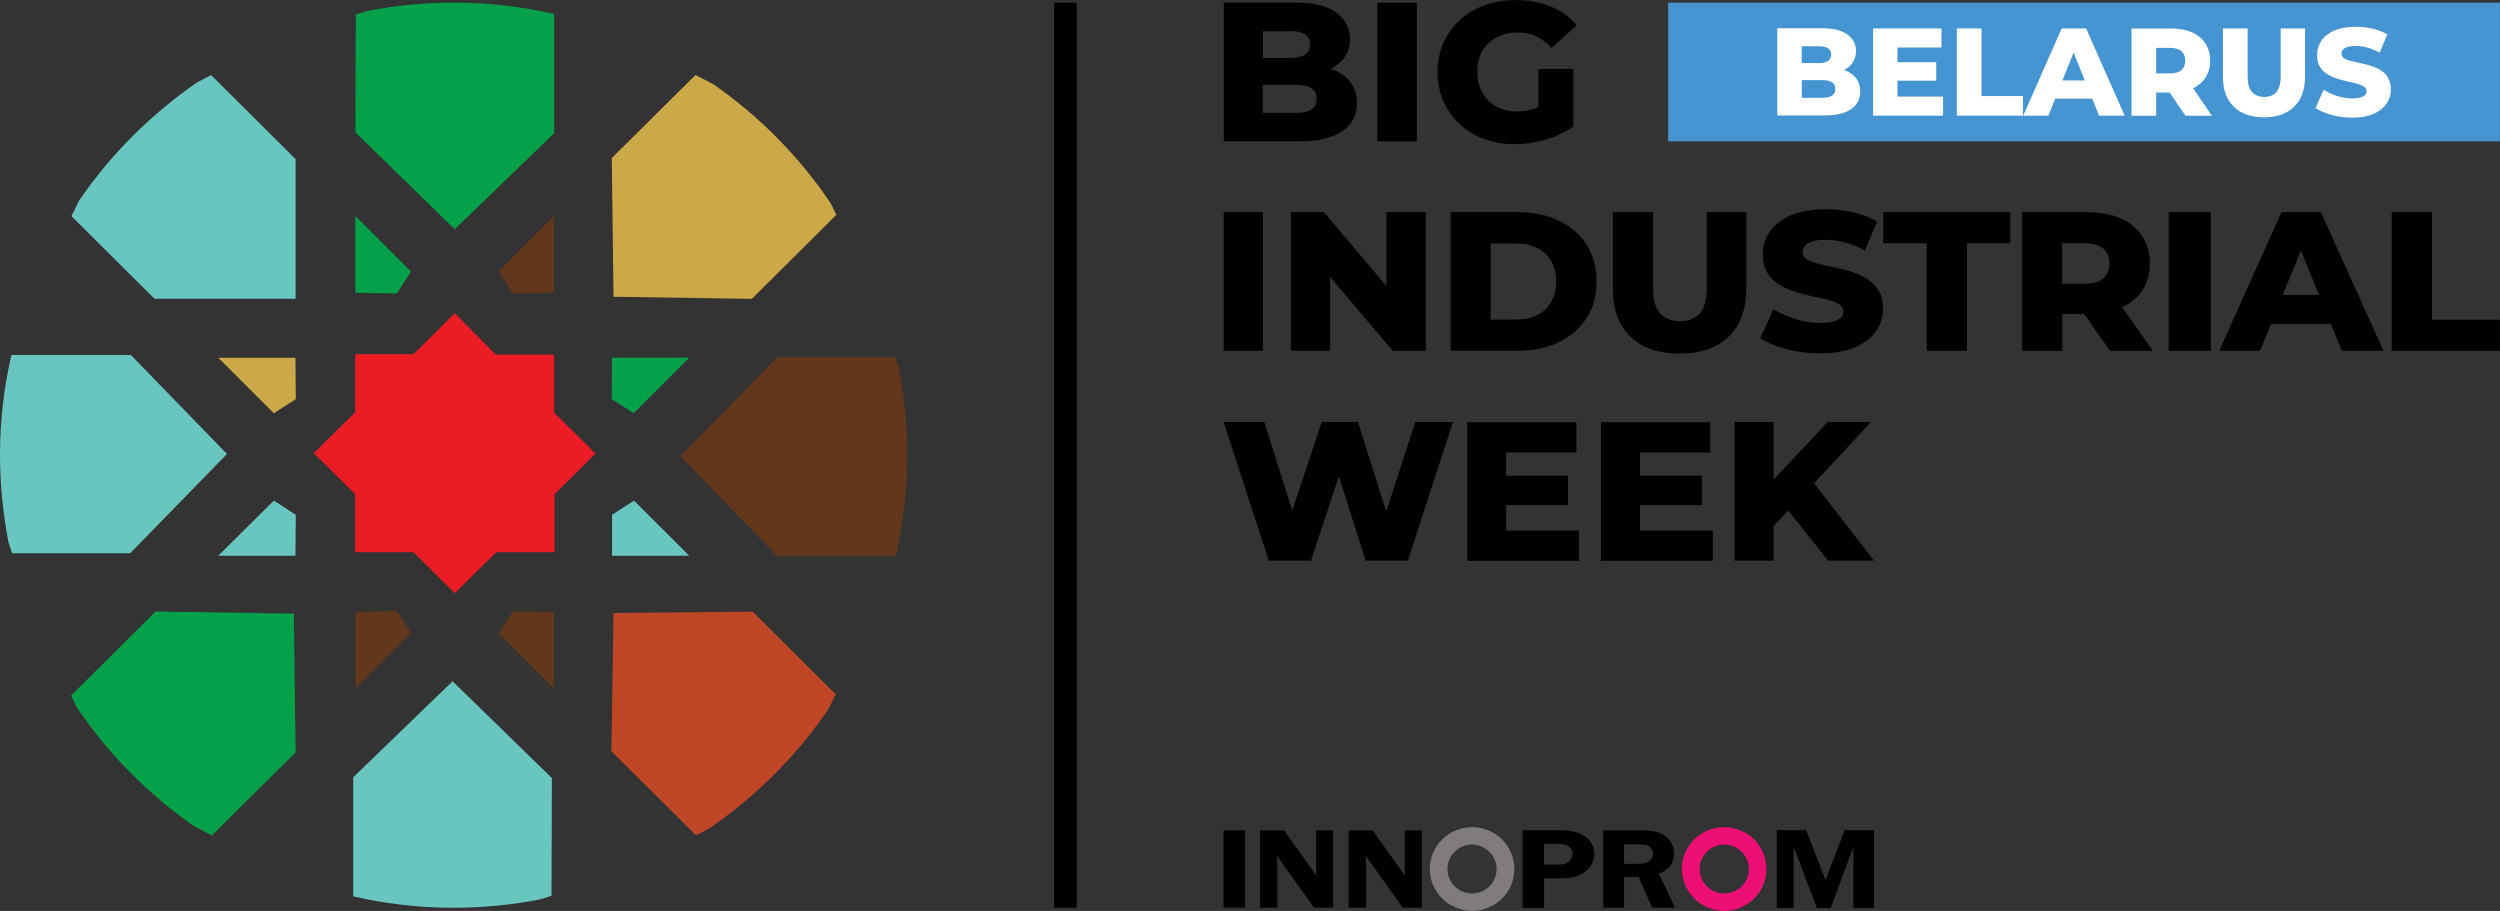<?xml version="1.0" encoding="UTF-8"?> <svg xmlns="http://www.w3.org/2000/svg" id="_Слой_1" data-name="Слой 1" viewBox="0 0 285.76 104.12"><rect x="0" y="0" width="285.76" height="104.12" fill="#333333" stroke="none"/><defs><style> .cls-1 { fill: #63371c; } .cls-2 { fill: #fff; } .cls-3 { fill: #7f7b7e; } .cls-4 { fill: #ed0f73; } .cls-5 { fill: #03a24a; } .cls-6 { fill: #69c6be; } .cls-7 { fill: #4495d1; } .cls-8 { fill: #cca948; } .cls-9 { fill: #ec1c24; } .cls-10 { fill: #c04628; } </style></defs><rect x="120.48" y=".3" width="2.59" height="103.46"></rect><path d="M152.44,7.99c-.1-.04-.25-.07-.37-.1.65-.34,1.2-.77,1.59-1.3.43-.61.65-1.33.65-2.14,0-1.23-.51-2.24-1.55-3-1.03-.77-2.61-1.15-4.7-1.15h-8.18v15.85h8.63c2.15,0,3.78-.38,4.91-1.15,1.12-.77,1.68-1.84,1.68-3.2,0-.92-.24-1.7-.69-2.34-.46-.64-1.12-1.13-1.95-1.47h-.01ZM147.45,3.55c.76,0,1.34.13,1.72.38.38.25.58.64.58,1.15s-.2.9-.58,1.16c-.38.26-.96.39-1.72.39h-3.1v-3.06h3.1ZM149.9,12.52c-.41.26-1,.39-1.77.39h-3.79v-3.21h3.79c.77,0,1.36.13,1.77.39.41.26.6.66.6,1.21s-.2.95-.6,1.21h0v.02ZM157.43,16.16h4.52V.31h-4.52v15.85ZM170.17,4.94c.39-.4.88-.7,1.44-.92.56-.21,1.19-.31,1.87-.31.78,0,1.48.14,2.11.44.63.3,1.22.74,1.77,1.33l2.87-2.59c-.77-.94-1.76-1.65-2.95-2.14-1.19-.49-2.53-.74-4.04-.74-1.3,0-2.49.19-3.58.6-1.09.4-2.03.98-2.82,1.7-.79.74-1.4,1.61-1.85,2.61-.44,1-.67,2.1-.67,3.32s.23,2.31.67,3.32c.45,1,1.05,1.87,1.84,2.61.79.74,1.72,1.32,2.79,1.71,1.08.4,2.25.6,3.51.6,1.15,0,2.34-.17,3.54-.52,1.21-.35,2.26-.84,3.17-1.5v-6.57h-4v4.31c-.16.08-.31.17-.49.22-.64.22-1.3.32-1.96.32s-1.29-.1-1.84-.32c-.55-.22-1.03-.53-1.43-.92-.39-.4-.71-.88-.93-1.44-.23-.56-.33-1.17-.33-1.84s.1-1.32.33-1.87c.23-.55.52-1.03.93-1.43l.03.03h.01ZM158.45,58.46l-3.23-10.22h-4.14l-3.37,10.12-3.2-10.12h-4.64l5.16,15.85h4.82l3.19-9.65,3.06,9.65h4.82l5.16-15.85h-4.3l-3.33,10.22ZM172.15,57.73h7.08v-3.35h-7.08v-2.66h8.04v-3.47h-12.49v15.85h12.79v-3.46h-8.33v-2.9h0ZM187.45,57.73h7.07v-3.35h-7.07v-2.66h8.04v-3.47h-12.5v15.85h12.79v-3.46h-8.32v-2.9h0ZM213.86,48.24h-4.96l-6.17,6.59v-6.59h-4.46v15.85h4.46v-3.97l1.67-1.78,4.56,5.74h5.24l-6.84-8.84,6.51-7.01ZM139.87,40.1h4.48v-15.85h-4.48v15.85ZM152.04,31.65l7.15,8.45h3.78v-15.85h-4.49v8.45l-7.15-8.45h-3.78v15.85h4.49v-8.45ZM181.35,36.38c.76-1.18,1.14-2.59,1.14-4.2s-.38-3.03-1.14-4.22c-.76-1.18-1.82-2.09-3.17-2.74-1.35-.65-2.93-.98-4.71-.98h-7.66v15.85h7.66c1.79,0,3.36-.32,4.71-.98,1.35-.65,2.41-1.56,3.17-2.76h0ZM177.3,34.52c-.38.66-.91,1.16-1.61,1.5-.69.34-1.48.51-2.41.51h-2.89v-8.7h2.89c.93,0,1.73.17,2.41.51.69.34,1.22.83,1.61,1.48.38.65.58,1.43.58,2.35s-.2,1.69-.58,2.34h0ZM199.61,33.04v-8.79h-4.52v8.65c0,1.36-.26,2.33-.81,2.93-.54.59-1.29.88-2.25.88s-1.72-.3-2.26-.88c-.54-.59-.82-1.56-.82-2.93v-8.65h-4.59v8.79c0,2.35.68,4.17,2.02,5.46,1.34,1.29,3.22,1.92,5.6,1.92s4.25-.64,5.6-1.92c1.34-1.29,2.02-3.11,2.02-5.46h.02ZM214.44,37.85c.53-.78.8-1.63.8-2.55,0-.83-.16-1.52-.49-2.07-.34-.55-.78-1-1.31-1.34-.54-.34-1.14-.61-1.8-.82-.65-.21-1.32-.38-1.97-.51-.65-.14-1.26-.27-1.81-.41-.54-.13-.98-.3-1.32-.49-.33-.21-.49-.48-.49-.83,0-.27.08-.5.25-.73.18-.21.45-.38.84-.5.38-.13.89-.19,1.53-.19.7,0,1.45.1,2.2.3.76.21,1.52.5,2.29.92l1.41-3.33c-.8-.45-1.72-.79-2.74-1.03-1.03-.24-2.08-.35-3.14-.35-1.6,0-2.92.24-4,.7-1.07.47-1.86,1.09-2.4,1.86-.53.77-.8,1.63-.8,2.59,0,.84.18,1.55.51,2.09.33.55.79,1,1.32,1.34.53.34,1.14.61,1.8.83.65.21,1.32.39,1.97.52.65.13,1.25.27,1.8.4.54.13.98.31,1.32.52.35.21.51.49.51.86,0,.26-.09.48-.26.66-.18.19-.47.34-.85.45-.39.12-.89.17-1.53.17-.95,0-1.89-.14-2.84-.44-.95-.3-1.79-.66-2.52-1.12l-1.51,3.3c.78.52,1.78.94,3.01,1.26,1.23.32,2.5.48,3.84.48,1.61,0,2.94-.24,4-.7,1.06-.47,1.85-1.09,2.39-1.87h.02s-.01.02-.01.02ZM215.25,27.8h4.99v12.3h4.59v-12.3h4.95v-3.55h-14.53v3.55ZM244.86,33.21c.59-.87.88-1.9.88-3.09s-.29-2.25-.88-3.14c-.59-.88-1.42-1.56-2.48-2.03-1.08-.47-2.36-.7-3.83-.7h-7.41v15.85h4.59v-4.22h2.5l2.94,4.22h4.91l-3.51-4.99c.98-.46,1.76-1.08,2.3-1.9h0ZM240.41,28.4c.47.4.7.98.7,1.72s-.24,1.29-.7,1.71c-.47.4-1.18.61-2.14.61h-2.56v-4.64h2.56c.96,0,1.68.21,2.14.61h0ZM247.89,40.1h4.82v-15.85h-4.82v15.85ZM260.79,24.25l-7.12,15.85h4.66l1.26-3.08h6.84l1.26,3.08h4.75l-7.15-15.85h-4.5ZM260.93,33.71l2.07-5.07,2.07,5.07h-4.14.01ZM277.98,36.55v-12.3h-4.6v15.85h12.37v-3.55h-7.78Z"></path><path class="cls-4" d="M199.45,95.17c-2.31-1.31-5.26-.49-6.58,1.8-1.32,2.3-.49,5.22,1.84,6.52,2.31,1.31,5.26.49,6.58-1.8,1.3-2.31.5-5.24-1.83-6.53h0ZM198.48,96.91c1.35.77,1.83,2.46,1.06,3.8-.77,1.34-2.47,1.82-3.83,1.05-1.35-.77-1.84-2.46-1.06-3.8.76-1.34,2.48-1.82,3.83-1.05h0Z"></path><path d="M142.31,103.74h-2.45v-8.83h2.45v8.83ZM162.52,94.92h-1.96v4.61c0,.13.02.33.05.59l-3.71-5.2h-2.75v8.84h2v-5.28c0-.1-.02-.22-.03-.38,0-.04-.02-.16-.02-.3l4.24,5.95h2.19v-8.83h0ZM152.39,94.92h-1.95v4.61c0,.13.02.33.05.59l-3.72-5.2h-2.75v8.84h1.98v-5.28c0-.1-.02-.22-.03-.38,0-.04-.02-.16-.02-.3l4.26,5.95h2.17v-8.83h0ZM187.31,100.25l1.54,3.5h2.61l-1.85-3.89c1.18-.46,1.75-1.23,1.75-2.28,0-.54-.16-1.04-.48-1.49-.34-.43-.74-.74-1.24-.91-.48-.17-1.14-.26-1.96-.26h-4.42v8.83h2.38v-3.5h1.67ZM185.64,96.49v.02h1.4c.55,0,.92.02,1.11.07.2.03.39.16.55.35.18.19.26.41.26.65s-.1.49-.26.68c-.18.19-.37.32-.58.38-.21.07-.56.1-1.03.1h-1.45v-2.25h0ZM177.92,94.89h-3.89v8.89h2.46v-3.4h1.77c.93,0,2.25.02,3.28-1.07.5-.54.69-1.13.69-1.72,0-1.21-.79-1.87-1.4-2.19-.92-.48-1.98-.51-2.91-.51h0ZM178.02,98.83h-1.54v-2.38h1.59c.41,0,.92.03,1.29.32.26.21.4.53.4.86s-.16.65-.43.88c-.4.3-.93.32-1.3.32h0ZM208.66,100.57l-2.22-5.68h-3.35v8.89h1.93v-6.91h.03l2.62,6.91h1.59l2.56-6.91h.03v6.91h2.36v-8.89h-3.35l-2.19,5.68h-.03,0Z"></path><path class="cls-3" d="M170.64,95.17c-2.31-1.31-5.25-.49-6.58,1.8-1.32,2.3-.5,5.22,1.84,6.52,2.31,1.31,5.26.49,6.58-1.8,1.3-2.31.48-5.24-1.84-6.53h0ZM169.64,96.91c1.35.77,1.84,2.46,1.06,3.8-.75,1.34-2.48,1.82-3.83,1.05-1.35-.77-1.82-2.46-1.06-3.8.75-1.34,2.47-1.82,3.83-1.05"></path><rect class="cls-7" x="190.68" y=".3" width="95.07" height="15.86"></rect><g><polygon class="cls-9" points="63.34 56.53 68.07 51.85 63.34 47.16 63.34 40.53 56.67 40.53 51.99 35.8 47.26 40.49 40.6 40.49 40.6 47.12 35.87 51.8 40.6 56.49 40.6 63.12 47.26 63.12 51.99 67.8 56.72 63.12 63.38 63.12 63.38 56.53 63.34 56.53"></polygon><path class="cls-8" d="M33.76,40.9h-8.81l6.35,6.34,2.51-1.62-.04-4.73ZM69.93,18.08l.2,15.84,15.81.24,9.66-9.61-.69-1.38c-3.6-5.33-8.17-9.94-13.43-13.58l-1.98-1.02-9.57,9.49Z"></path><path class="cls-5" d="M40.62,15.13l11.36,11.07,11.36-10.98V1.59h-.04c-3.68-.85-7.48-1.29-11.39-1.29-3.44,0-6.79.33-9.99.97l-1.25.4-.04,13.45h-.01ZM40.62,33.46v-8.76l6.35,6.34-1.62,2.51-4.73-.09ZM69.97,40.89h8.81l-6.35,6.34-2.51-1.62.04-4.73ZM33.79,85.98l-.2-15.84-15.81-.24-9.66,9.61.69,1.38c3.6,5.33,8.17,9.94,13.43,13.58l1.98,1.02,9.57-9.49Z"></path><path class="cls-6" d="M69.97,63.52h8.81l-6.31-6.3-2.51,1.62v4.68ZM33.76,63.52h-8.81l6.35-6.3,2.51,1.62-.04,4.68ZM17.67,34.15h16.12v-15.96l-9.66-9.61-1.62.85c-5.26,3.64-9.86,8.21-13.46,13.49l-.89,1.78,9.5,9.45ZM14.87,63.25l11.08-11.36-10.99-11.31H1.29v.04c-.85,3.68-1.29,7.52-1.29,11.39,0,3.44.36,6.75.97,9.98l.4,1.25h13.5v.02ZM63.09,88.94l-11.36-11.07-11.36,10.98v13.62h.04c3.68.84,7.48,1.29,11.39,1.29,3.44,0,6.79-.33,9.99-.97l1.25-.4.04-13.46h.01Z"></path><path class="cls-10" d="M86.02,69.91l-15.89.16-.24,15.8,9.66,9.61,1.62-.85c5.26-3.64,9.86-8.21,13.46-13.49l.89-1.78-9.5-9.45h.01Z"></path><path class="cls-1" d="M63.31,33.46v-8.77l-6.31,6.34,1.62,2.51,4.69-.08ZM40.63,69.94v8.76l6.35-6.34-1.62-2.51-4.73.09ZM63.31,69.94v8.76l-6.31-6.3,1.62-2.51,4.69.04ZM102.72,42.07l-.4-1.25h-13.46l-11.08,11.34,10.99,11.36h13.63v-.04c.84-3.68,1.29-7.48,1.29-11.36.04-3.48-.33-6.83-.97-10.05"></path></g><g><path class="cls-2" d="M210.98,8.08c-.06-.03-.13-.04-.2-.07.4-.21.72-.48.96-.82.27-.38.41-.83.41-1.35,0-.78-.32-1.41-.97-1.89-.65-.48-1.62-.72-2.93-.72h-5.1v9.97h5.38c1.34,0,2.36-.24,3.05-.72.7-.48,1.05-1.15,1.05-2.01,0-.58-.14-1.07-.43-1.47-.29-.4-.7-.71-1.22-.93ZM207.88,5.29c.47,0,.83.08,1.07.23.24.16.36.4.36.72s-.12.56-.36.73c-.24.16-.59.24-1.07.24h-1.94v-1.92h1.94ZM209.41,10.93c-.25.17-.62.25-1.1.25h-2.36v-2.02h2.36c.48,0,.85.08,1.1.25.25.17.38.42.38.76s-.13.6-.38.76Z"></path><polygon class="cls-2" points="216.89 9.22 221.32 9.22 221.32 7.11 216.89 7.11 216.89 5.43 221.92 5.43 221.92 3.25 214.1 3.25 214.1 13.22 222.1 13.22 222.1 11.04 216.89 11.04 216.89 9.22"></polygon><polygon class="cls-2" points="226.49 3.25 223.67 3.25 223.67 13.22 231.24 13.22 231.24 10.98 226.49 10.98 226.49 3.25"></polygon><path class="cls-2" d="M235.66,3.25l-4.4,9.97h2.88l.78-1.94h4.23l.78,1.94h2.93l-4.41-9.97h-2.78ZM235.74,9.2l1.28-3.19,1.28,3.19h-2.56Z"></path><path class="cls-2" d="M252.09,8.88c.36-.55.54-1.19.54-1.94s-.18-1.42-.54-1.97c-.36-.55-.87-.98-1.53-1.27-.66-.29-1.44-.44-2.36-.44h-4.56v9.97h2.82v-2.65h1.54l1.81,2.65h3.02l-2.15-3.14c.6-.29,1.07-.69,1.41-1.2ZM249.35,5.86c.29.26.43.62.43,1.08s-.14.81-.43,1.07c-.29.26-.73.38-1.32.38h-1.57v-2.92h1.57c.59,0,1.03.13,1.32.38Z"></path><path class="cls-2" d="M260.69,8.69c0,.86-.17,1.47-.5,1.84-.33.37-.79.55-1.38.55s-1.05-.19-1.39-.55c-.34-.37-.51-.98-.51-1.84V3.25h-2.82v5.52c0,1.48.41,2.62,1.24,3.43.83.81,1.97,1.21,3.45,1.21s2.62-.4,3.45-1.21c.83-.81,1.24-1.95,1.24-3.43V3.25h-2.78v5.44Z"></path><path class="cls-2" d="M272.98,8.9c-.2-.35-.47-.63-.8-.84-.33-.21-.7-.38-1.1-.51-.4-.13-.81-.24-1.21-.32-.4-.09-.77-.17-1.11-.25-.34-.08-.61-.19-.81-.31-.2-.13-.31-.3-.31-.52,0-.17.05-.32.16-.46.1-.13.28-.24.51-.32.24-.08.55-.12.94-.12.44,0,.89.06,1.35.19.46.13.94.32,1.41.58l.87-2.09c-.49-.29-1.06-.5-1.69-.65-.63-.15-1.27-.22-1.93-.22-.98,0-1.79.15-2.45.44-.65.29-1.15.68-1.47,1.17-.33.48-.49,1.03-.49,1.62,0,.53.1.97.31,1.32.21.35.48.63.81.84.33.21.7.39,1.1.52.4.13.81.24,1.21.33.4.08.77.17,1.1.26.33.08.6.19.81.33.21.13.31.31.31.54,0,.16-.05.3-.16.42-.11.12-.28.21-.52.29-.24.07-.55.11-.94.11-.58,0-1.16-.09-1.74-.28-.58-.19-1.1-.42-1.54-.7l-.93,2.08c.48.32,1.09.59,1.84.79.76.2,1.54.31,2.36.31.99,0,1.81-.15,2.46-.44.65-.29,1.14-.69,1.47-1.17.33-.49.49-1.02.49-1.6,0-.52-.1-.96-.31-1.3Z"></path></g></svg> 